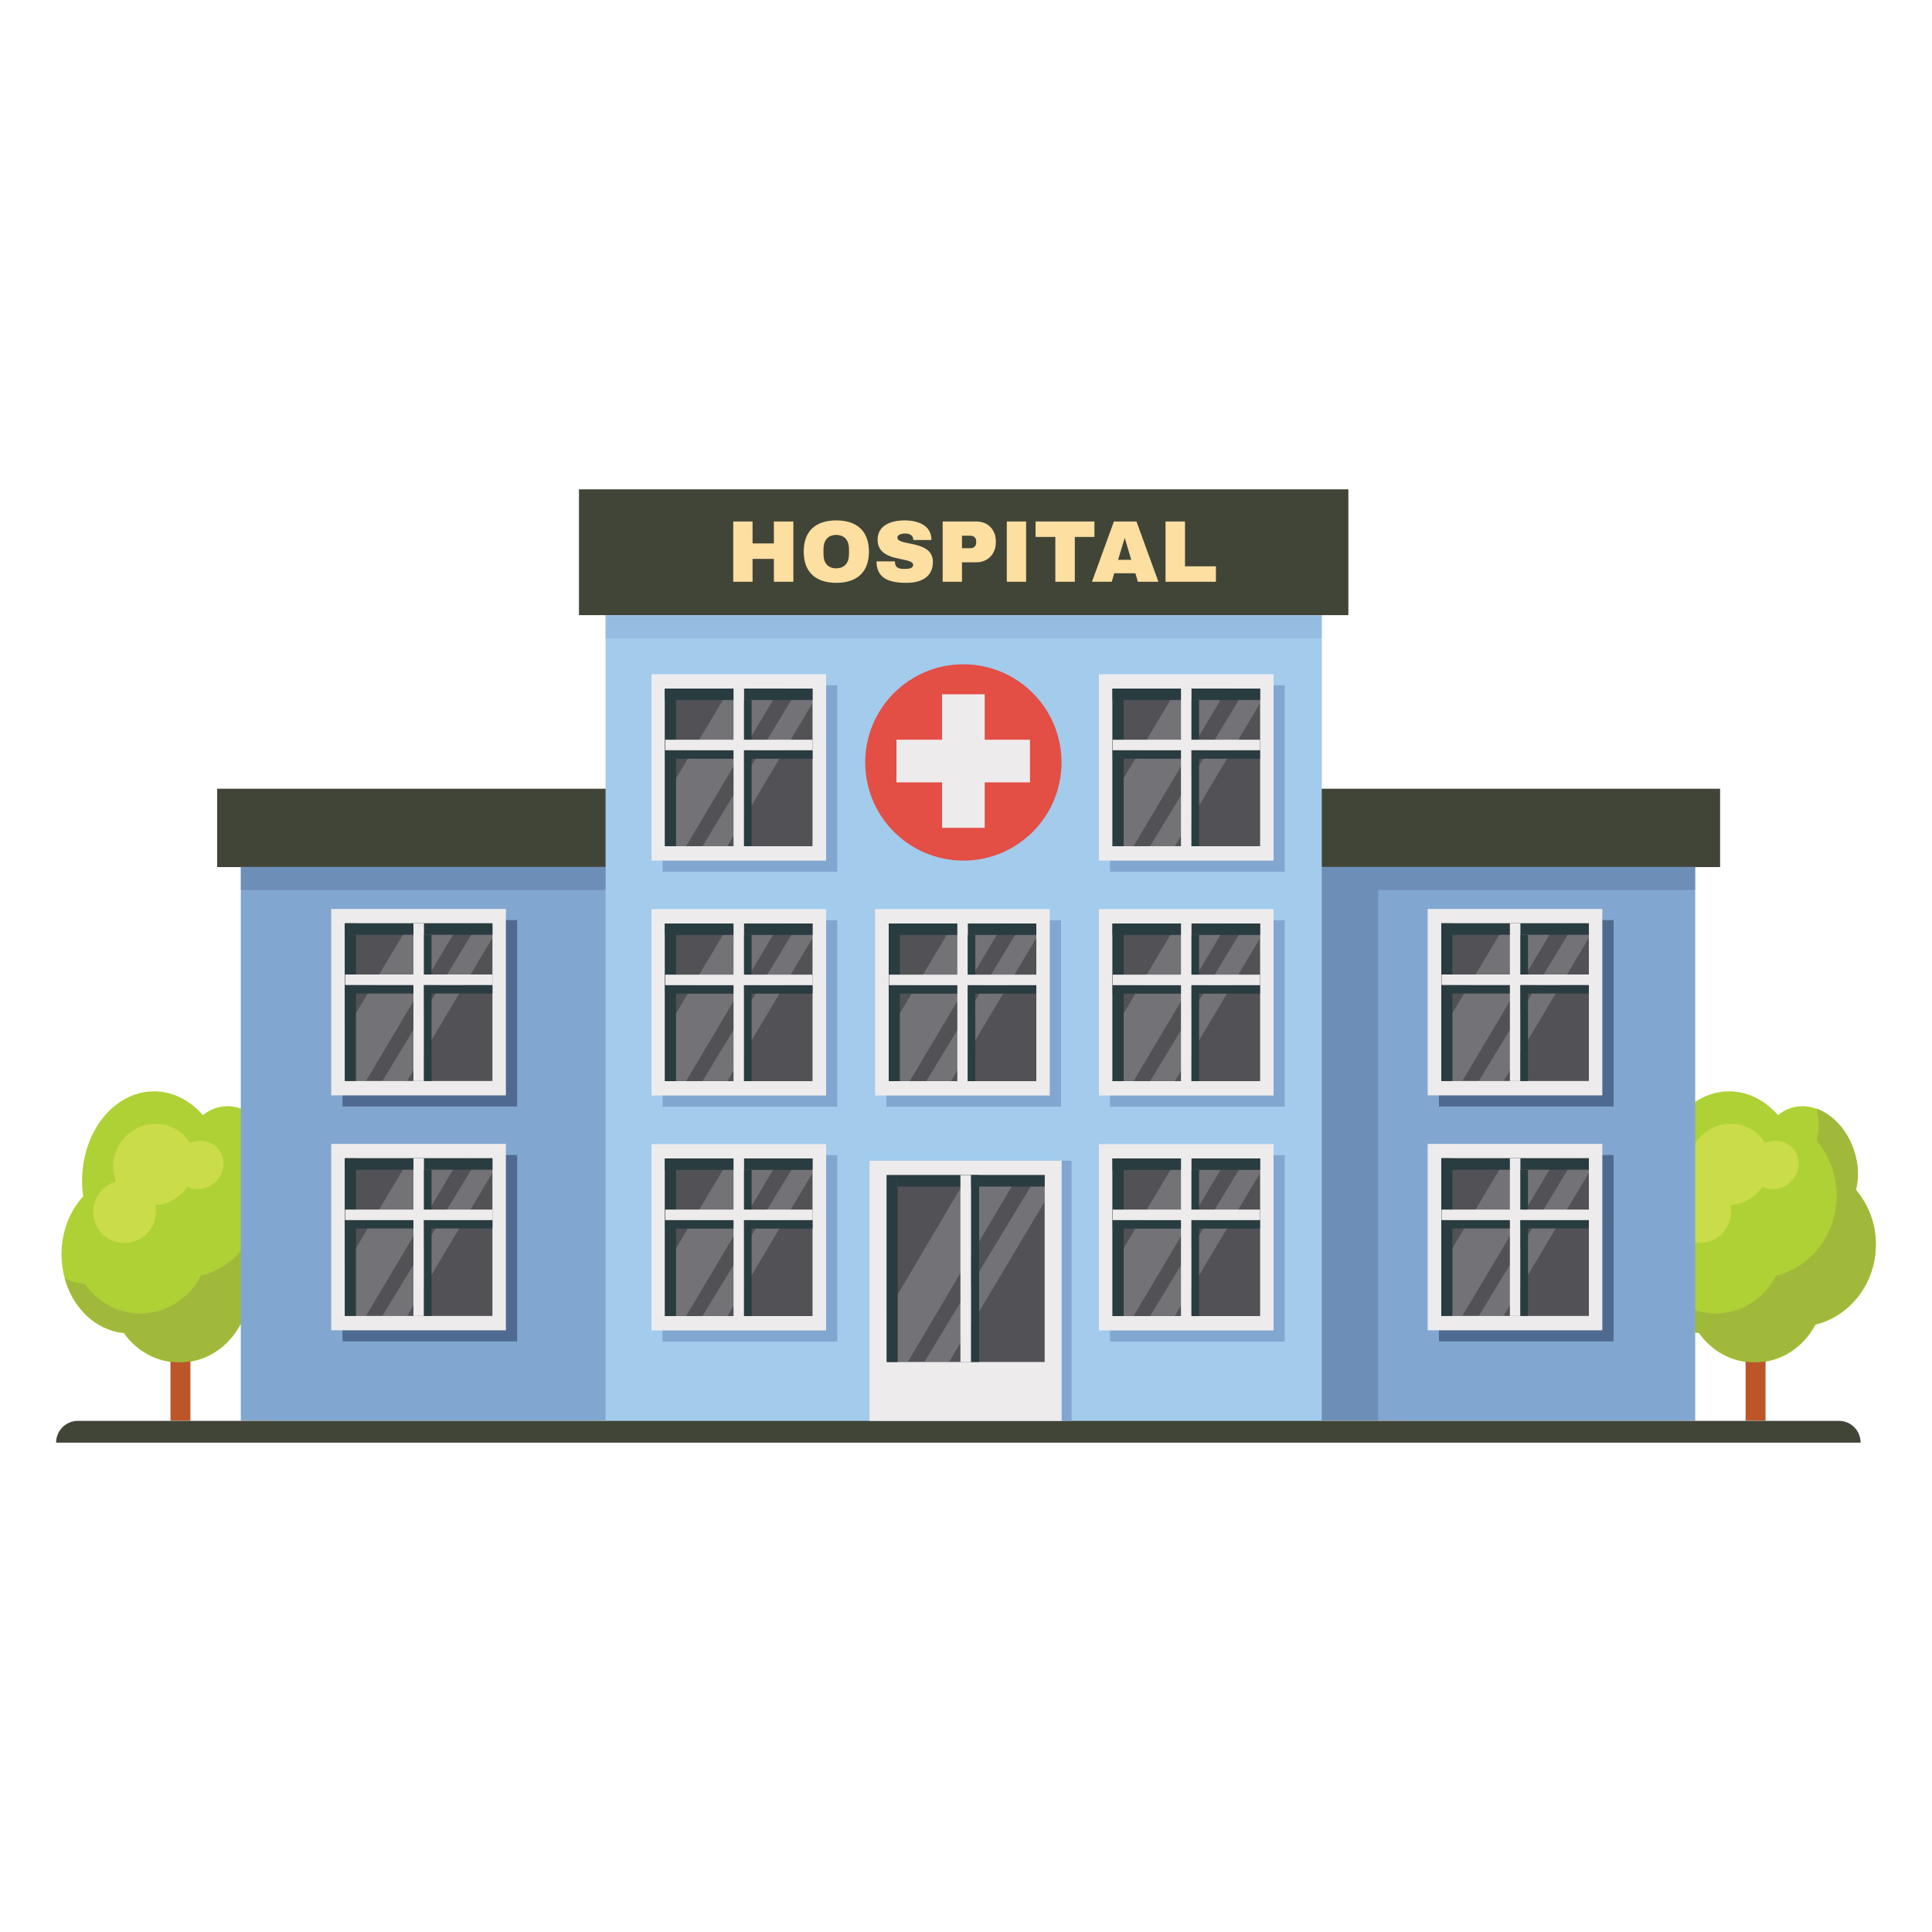 <svg xmlns="http://www.w3.org/2000/svg" xmlns:xlink="http://www.w3.org/1999/xlink" version="1.1" id="Layer_1" x="0px" y="0px" viewBox="0 0 125 125" style="enable-background:new 0 0 125 125;" xml:space="preserve">
<style type="text/css">
	.hospital01st0{fill:#AED136;}
	.hospital01st1{fill:#BC5629;}
	.hospital01st2{fill:#A1B93A;}
	.hospital01st3{fill:#CADC49;}
	.hospital01st4{fill:#414537;}
	.hospital01st5{fill:#81A7D0;}
	.hospital01st6{fill:#A2CBEC;}
	.hospital01st7{opacity:0.4;}
	.hospital01st8{fill:#4F6A91;}
	.hospital01st9{fill:#EDEBEC;}
	.hospital01st10{fill:#515156;}
	.hospital01st11{opacity:0.4;fill:#A6A4A8;}
	.hospital01st12{fill:#293C40;}
	.hospital01st13{fill:#E34E45;}
	.hospital01st14{fill:#FCDFA1;}
</style>
<g>
	<g>
		<path class="hospital01st0" d="M19.46,80.53c0-1.36-0.49-2.6-1.29-3.54c0.2-0.79,0.17-1.69-0.14-2.59c-0.69-2.04-2.54-3.25-4.13-2.69    c-0.29,0.1-0.54,0.25-0.77,0.44c-0.83-0.95-1.94-1.54-3.16-1.54c-2.58,0-4.66,2.6-4.66,5.8c0,0.34,0.03,0.67,0.07,1    c-0.86,0.93-1.4,2.26-1.4,3.74c0,2.69,1.78,4.9,4.04,5.1c0.82,1.16,2.12,1.91,3.6,1.91c1.69,0,3.16-0.99,3.93-2.45    C17.79,85.16,19.46,83.05,19.46,80.53z"/>
		<rect x="11.03" y="86.21" class="hospital01st1" width="1.29" height="5.71"/>
		<path class="hospital01st2" d="M18.17,76.98c0.2-0.79,0.17-1.69-0.14-2.59c-0.45-1.32-1.37-2.28-2.4-2.66c0.16,0.73,0.16,1.44,0,2.08    c0.8,0.94,1.29,2.18,1.29,3.54c0,2.52-1.67,4.63-3.91,5.18c-0.76,1.46-2.24,2.45-3.93,2.45c-1.47,0-2.78-0.75-3.6-1.91    c-0.45-0.04-0.89-0.17-1.29-0.36c0.54,1.93,2.03,3.36,3.82,3.52c0.82,1.16,2.12,1.91,3.6,1.91c1.69,0,3.16-0.99,3.93-2.45    c2.24-0.55,3.91-2.66,3.91-5.18C19.46,79.16,18.97,77.93,18.17,76.98z"/>
		<path class="hospital01st3" d="M12.04,73.6c0.92,1.09,0.75,2.76-0.39,3.72c-1.14,0.97-2.82,0.86-3.74-0.23C6.99,76,7.16,74.34,8.3,73.37    C9.44,72.4,11.12,72.51,12.04,73.6z"/>
		<path class="hospital01st3" d="M9.61,77.08c0.72,0.85,0.62,2.13-0.24,2.86c-0.86,0.72-2.14,0.62-2.86-0.23c-0.72-0.85-0.62-2.13,0.24-2.86    C7.6,76.12,8.88,76.22,9.61,77.08z"/>
		<path class="hospital01st3" d="M14.12,74.33c0.54,0.64,0.43,1.63-0.25,2.21c-0.68,0.58-1.68,0.52-2.22-0.12c-0.55-0.64-0.43-1.63,0.25-2.21    C12.58,73.63,13.58,73.68,14.12,74.33z"/>
	</g>
	<g>
		<path class="hospital01st0" d="M121.37,80.53c0-1.36-0.49-2.6-1.29-3.54c0.2-0.79,0.17-1.69-0.14-2.59c-0.69-2.04-2.54-3.25-4.13-2.69    c-0.29,0.1-0.54,0.25-0.77,0.44c-0.83-0.95-1.94-1.54-3.16-1.54c-2.58,0-4.66,2.6-4.66,5.8c0,0.34,0.03,0.67,0.07,1    c-0.86,0.93-1.4,2.26-1.4,3.74c0,2.69,1.78,4.9,4.04,5.1c0.82,1.16,2.12,1.91,3.6,1.91c1.69,0,3.16-0.99,3.93-2.45    C119.7,85.16,121.37,83.05,121.37,80.53z"/>
		<rect x="112.94" y="86.21" class="hospital01st1" width="1.29" height="5.71"/>
		<path class="hospital01st2" d="M120.08,76.98c0.2-0.79,0.17-1.69-0.14-2.59c-0.45-1.32-1.37-2.28-2.4-2.66c0.16,0.73,0.16,1.44,0,2.08    c0.8,0.94,1.29,2.18,1.29,3.54c0,2.52-1.67,4.63-3.91,5.18c-0.76,1.46-2.24,2.45-3.93,2.45c-1.47,0-2.78-0.75-3.6-1.91    c-0.45-0.04-0.89-0.17-1.29-0.36c0.54,1.93,2.03,3.36,3.82,3.52c0.82,1.16,2.12,1.91,3.6,1.91c1.69,0,3.16-0.99,3.93-2.45    c2.24-0.55,3.91-2.66,3.91-5.18C121.37,79.16,120.88,77.93,120.08,76.98z"/>
		<path class="hospital01st3" d="M113.95,73.6c0.92,1.09,0.75,2.76-0.39,3.72c-1.14,0.97-2.82,0.86-3.74-0.23c-0.93-1.09-0.75-2.76,0.39-3.73    C111.35,72.4,113.03,72.51,113.95,73.6z"/>
		<path class="hospital01st3" d="M111.52,77.08c0.72,0.85,0.62,2.13-0.24,2.86c-0.86,0.72-2.14,0.62-2.86-0.23c-0.72-0.85-0.62-2.13,0.24-2.86    C109.51,76.12,110.79,76.22,111.52,77.08z"/>
		<path class="hospital01st3" d="M116.03,74.33c0.54,0.64,0.43,1.63-0.25,2.21c-0.68,0.58-1.68,0.52-2.22-0.12c-0.55-0.64-0.43-1.63,0.25-2.21    C114.49,73.63,115.49,73.68,116.03,74.33z"/>
	</g>
	<rect x="14.05" y="51.03" class="hospital01st4" width="97.24" height="5.07"/>
	<rect x="15.58" y="56.09" class="hospital01st5" width="94.1" height="35.83"/>
	<rect x="39.18" y="39.81" class="hospital01st6" width="46.34" height="52.12"/>
	<rect x="37.46" y="31.66" class="hospital01st4" width="49.78" height="8.14"/>
	<g class="hospital01st7">
		<rect x="85.52" y="56.09" class="hospital01st8" width="3.65" height="35.83"/>
	</g>
	<g class="hospital01st7">
		<rect x="15.58" y="56.09" class="hospital01st8" width="23.6" height="1.49"/>
	</g>
	<g class="hospital01st7">
		<rect x="89.17" y="56.09" class="hospital01st8" width="20.51" height="1.49"/>
	</g>
	<g class="hospital01st7">
		<rect x="39.18" y="39.81" class="hospital01st5" width="46.34" height="1.49"/>
	</g>
	<g>
		<rect x="42.87" y="44.34" class="hospital01st5" width="11.3" height="12.06"/>
		<rect x="42.15" y="43.62" class="hospital01st9" width="11.3" height="12.06"/>
		<rect x="43.02" y="44.55" class="hospital01st10" width="9.55" height="10.2"/>
		<polygon class="hospital01st11" points="43.02,54.75 43.02,51.56 47.22,44.54 50.46,44.54 44.39,54.75   "/>
		<polygon class="hospital01st11" points="45.45,54.75 51.65,44.55 52.57,44.55 52.57,45.49 47.06,54.75   "/>
		<rect x="43.02" y="44.55" class="hospital01st12" width="9.55" height="0.74"/>
		<rect x="43.02" y="44.55" class="hospital01st12" width="0.72" height="10.2"/>
		<rect x="43.04" y="48.54" class="hospital01st12" width="9.53" height="0.55"/>
		<rect x="47.46" y="44.55" class="hospital01st9" width="0.68" height="10.2"/>
		<rect x="48.14" y="45.29" class="hospital01st12" width="0.49" height="9.46"/>
		<rect x="43.04" y="47.86" class="hospital01st9" width="9.53" height="0.68"/>
	</g>
	<g>
		<rect x="71.82" y="44.34" class="hospital01st5" width="11.3" height="12.06"/>
		<rect x="71.1" y="43.62" class="hospital01st9" width="11.3" height="12.06"/>
		<rect x="71.98" y="44.55" class="hospital01st10" width="9.55" height="10.2"/>
		<polygon class="hospital01st11" points="71.98,54.75 71.98,51.56 76.17,44.54 79.41,44.54 73.34,54.75   "/>
		<polygon class="hospital01st11" points="74.41,54.75 80.6,44.55 81.53,44.55 81.53,45.49 76.01,54.75   "/>
		<rect x="71.98" y="44.55" class="hospital01st12" width="9.55" height="0.74"/>
		<rect x="71.98" y="44.55" class="hospital01st12" width="0.72" height="10.2"/>
		<rect x="71.99" y="48.54" class="hospital01st12" width="9.53" height="0.55"/>
		<rect x="76.41" y="44.55" class="hospital01st9" width="0.68" height="10.2"/>
		<rect x="77.09" y="45.29" class="hospital01st12" width="0.49" height="9.46"/>
		<rect x="71.99" y="47.86" class="hospital01st9" width="9.53" height="0.68"/>
	</g>
	<g>
		<rect x="57.35" y="59.54" class="hospital01st5" width="11.3" height="12.06"/>
		<rect x="56.62" y="58.82" class="hospital01st9" width="11.3" height="12.06"/>
		<rect x="57.5" y="59.75" class="hospital01st10" width="9.55" height="10.2"/>
		<polygon class="hospital01st11" points="57.5,69.95 57.5,66.77 61.7,59.74 64.94,59.74 58.86,69.95   "/>
		<polygon class="hospital01st11" points="59.93,69.95 66.13,59.75 67.05,59.75 67.05,60.69 61.53,69.95   "/>
		<rect x="57.5" y="59.75" class="hospital01st12" width="9.55" height="0.74"/>
		<rect x="57.5" y="59.75" class="hospital01st12" width="0.72" height="10.2"/>
		<rect x="57.52" y="63.74" class="hospital01st12" width="9.53" height="0.55"/>
		<rect x="61.94" y="59.75" class="hospital01st9" width="0.68" height="10.2"/>
		<rect x="62.61" y="60.49" class="hospital01st12" width="0.49" height="9.46"/>
		<rect x="57.52" y="63.06" class="hospital01st9" width="9.53" height="0.68"/>
	</g>
	<g>
		<rect x="42.87" y="59.54" class="hospital01st5" width="11.3" height="12.06"/>
		<rect x="42.15" y="58.82" class="hospital01st9" width="11.3" height="12.06"/>
		<rect x="43.02" y="59.75" class="hospital01st10" width="9.55" height="10.2"/>
		<polygon class="hospital01st11" points="43.02,69.95 43.02,66.77 47.22,59.74 50.46,59.74 44.39,69.95   "/>
		<polygon class="hospital01st11" points="45.45,69.95 51.65,59.75 52.57,59.75 52.57,60.69 47.06,69.95   "/>
		<rect x="43.02" y="59.75" class="hospital01st12" width="9.55" height="0.74"/>
		<rect x="43.02" y="59.75" class="hospital01st12" width="0.72" height="10.2"/>
		<rect x="43.04" y="63.74" class="hospital01st12" width="9.53" height="0.55"/>
		<rect x="47.46" y="59.75" class="hospital01st9" width="0.68" height="10.2"/>
		<rect x="48.14" y="60.49" class="hospital01st12" width="0.49" height="9.46"/>
		<rect x="43.04" y="63.06" class="hospital01st9" width="9.53" height="0.68"/>
	</g>
	<g>
		<rect x="71.82" y="59.54" class="hospital01st5" width="11.3" height="12.06"/>
		<rect x="71.1" y="58.82" class="hospital01st9" width="11.3" height="12.06"/>
		<rect x="71.98" y="59.75" class="hospital01st10" width="9.55" height="10.2"/>
		<polygon class="hospital01st11" points="71.98,69.95 71.98,66.77 76.17,59.74 79.41,59.74 73.34,69.95   "/>
		<polygon class="hospital01st11" points="74.41,69.95 80.6,59.75 81.53,59.75 81.53,60.69 76.01,69.95   "/>
		<rect x="71.98" y="59.75" class="hospital01st12" width="9.55" height="0.74"/>
		<rect x="71.98" y="59.75" class="hospital01st12" width="0.72" height="10.2"/>
		<rect x="71.99" y="63.74" class="hospital01st12" width="9.53" height="0.55"/>
		<rect x="76.41" y="59.75" class="hospital01st9" width="0.68" height="10.2"/>
		<rect x="77.09" y="60.49" class="hospital01st12" width="0.49" height="9.46"/>
		<rect x="71.99" y="63.06" class="hospital01st9" width="9.53" height="0.68"/>
	</g>
	<g>
		<rect x="42.87" y="74.74" class="hospital01st5" width="11.3" height="12.06"/>
		<rect x="42.15" y="74.02" class="hospital01st9" width="11.3" height="12.06"/>
		<rect x="43.02" y="74.95" class="hospital01st10" width="9.55" height="10.2"/>
		<polygon class="hospital01st11" points="43.02,85.15 43.02,81.97 47.22,74.95 50.46,74.95 44.39,85.15   "/>
		<polygon class="hospital01st11" points="45.45,85.15 51.65,74.95 52.57,74.95 52.57,75.89 47.06,85.15   "/>
		<rect x="43.02" y="74.95" class="hospital01st12" width="9.55" height="0.74"/>
		<rect x="43.02" y="74.95" class="hospital01st12" width="0.72" height="10.2"/>
		<rect x="43.04" y="78.94" class="hospital01st12" width="9.53" height="0.55"/>
		<rect x="47.46" y="74.95" class="hospital01st9" width="0.68" height="10.2"/>
		<rect x="48.14" y="75.69" class="hospital01st12" width="0.49" height="9.46"/>
		<rect x="43.04" y="78.26" class="hospital01st9" width="9.53" height="0.68"/>
	</g>
	<g>
		<rect x="71.82" y="74.74" class="hospital01st5" width="11.3" height="12.06"/>
		<rect x="71.1" y="74.02" class="hospital01st9" width="11.3" height="12.06"/>
		<rect x="71.98" y="74.95" class="hospital01st10" width="9.55" height="10.2"/>
		<polygon class="hospital01st11" points="71.98,85.15 71.98,81.97 76.17,74.95 79.41,74.95 73.34,85.15   "/>
		<polygon class="hospital01st11" points="74.41,85.15 80.6,74.95 81.53,74.95 81.53,75.89 76.01,85.15   "/>
		<rect x="71.98" y="74.95" class="hospital01st12" width="9.55" height="0.74"/>
		<rect x="71.98" y="74.95" class="hospital01st12" width="0.72" height="10.2"/>
		<rect x="71.99" y="78.94" class="hospital01st12" width="9.53" height="0.55"/>
		<rect x="76.41" y="74.95" class="hospital01st9" width="0.68" height="10.2"/>
		<rect x="77.09" y="75.69" class="hospital01st12" width="0.49" height="9.46"/>
		<rect x="71.99" y="78.26" class="hospital01st9" width="9.53" height="0.68"/>
	</g>
	<g>
		<rect x="93.1" y="59.53" class="hospital01st8" width="11.3" height="12.06"/>
		<rect x="92.37" y="58.81" class="hospital01st9" width="11.3" height="12.06"/>
		<rect x="93.25" y="59.74" class="hospital01st10" width="9.55" height="10.2"/>
		<polygon class="hospital01st11" points="93.25,69.94 93.25,66.76 97.45,59.74 100.69,59.74 94.61,69.94   "/>
		<polygon class="hospital01st11" points="95.68,69.94 101.88,59.74 102.8,59.74 102.8,60.68 97.28,69.94   "/>
		<rect x="93.25" y="59.74" class="hospital01st12" width="9.55" height="0.74"/>
		<rect x="93.25" y="59.74" class="hospital01st12" width="0.72" height="10.2"/>
		<rect x="93.27" y="63.73" class="hospital01st12" width="9.53" height="0.55"/>
		<rect x="97.69" y="59.74" class="hospital01st9" width="0.68" height="10.2"/>
		<rect x="98.37" y="60.48" class="hospital01st12" width="0.49" height="9.46"/>
		<rect x="93.27" y="63.05" class="hospital01st9" width="9.53" height="0.68"/>
	</g>
	<g>
		<rect x="93.1" y="74.73" class="hospital01st8" width="11.3" height="12.06"/>
		<rect x="92.37" y="74.01" class="hospital01st9" width="11.3" height="12.06"/>
		<rect x="93.25" y="74.94" class="hospital01st10" width="9.55" height="10.2"/>
		<polygon class="hospital01st11" points="93.25,85.14 93.25,81.96 97.45,74.94 100.69,74.94 94.61,85.14   "/>
		<polygon class="hospital01st11" points="95.68,85.14 101.88,74.94 102.8,74.94 102.8,75.88 97.28,85.14   "/>
		<rect x="93.25" y="74.94" class="hospital01st12" width="9.55" height="0.74"/>
		<rect x="93.25" y="74.94" class="hospital01st12" width="0.72" height="10.2"/>
		<rect x="93.27" y="78.93" class="hospital01st12" width="9.53" height="0.55"/>
		<rect x="97.69" y="74.94" class="hospital01st9" width="0.68" height="10.2"/>
		<rect x="98.37" y="75.68" class="hospital01st12" width="0.49" height="9.46"/>
		<rect x="93.27" y="78.26" class="hospital01st9" width="9.53" height="0.68"/>
	</g>
	<g>
		<rect x="22.16" y="59.53" class="hospital01st8" width="11.3" height="12.06"/>
		<rect x="21.43" y="58.81" class="hospital01st9" width="11.3" height="12.06"/>
		<rect x="22.31" y="59.74" class="hospital01st10" width="9.55" height="10.2"/>
		<polygon class="hospital01st11" points="22.31,69.94 22.31,66.76 26.51,59.74 29.75,59.74 23.68,69.94   "/>
		<polygon class="hospital01st11" points="24.74,69.94 30.94,59.74 31.86,59.74 31.86,60.68 26.34,69.94   "/>
		<rect x="22.31" y="59.74" class="hospital01st12" width="9.55" height="0.74"/>
		<rect x="22.31" y="59.74" class="hospital01st12" width="0.72" height="10.2"/>
		<rect x="22.33" y="63.73" class="hospital01st12" width="9.53" height="0.55"/>
		<rect x="26.75" y="59.74" class="hospital01st9" width="0.68" height="10.2"/>
		<rect x="27.43" y="60.48" class="hospital01st12" width="0.49" height="9.46"/>
		<rect x="22.33" y="63.05" class="hospital01st9" width="9.53" height="0.68"/>
	</g>
	<g>
		<rect x="22.16" y="74.73" class="hospital01st8" width="11.3" height="12.06"/>
		<rect x="21.43" y="74.01" class="hospital01st9" width="11.3" height="12.06"/>
		<rect x="22.31" y="74.94" class="hospital01st10" width="9.55" height="10.2"/>
		<polygon class="hospital01st11" points="22.31,85.14 22.31,81.96 26.51,74.94 29.75,74.94 23.68,85.14   "/>
		<polygon class="hospital01st11" points="24.74,85.14 30.94,74.94 31.86,74.94 31.86,75.88 26.34,85.14   "/>
		<rect x="22.31" y="74.94" class="hospital01st12" width="9.55" height="0.74"/>
		<rect x="22.31" y="74.94" class="hospital01st12" width="0.72" height="10.2"/>
		<rect x="22.33" y="78.93" class="hospital01st12" width="9.53" height="0.55"/>
		<rect x="26.75" y="74.94" class="hospital01st9" width="0.68" height="10.2"/>
		<rect x="27.43" y="75.68" class="hospital01st12" width="0.49" height="9.46"/>
		<rect x="22.33" y="78.26" class="hospital01st9" width="9.53" height="0.68"/>
	</g>
	<path class="hospital01st4" d="M118.98,91.93H5.03c-0.77,0-1.4,0.63-1.4,1.41h116.75C120.38,92.56,119.76,91.93,118.98,91.93z"/>
	<g>
		<rect x="56.9" y="75.1" class="hospital01st5" width="12.43" height="16.83"/>
		<rect x="56.26" y="75.1" class="hospital01st9" width="12.43" height="16.83"/>
		<rect x="57.37" y="76.03" class="hospital01st10" width="10.22" height="12.09"/>
		<polygon class="hospital01st11" points="57.37,88.13 57.37,84.95 62.64,76.03 65.89,76.03 58.73,88.13   "/>
		<rect x="57.37" y="76.03" class="hospital01st12" width="0.71" height="12.09"/>
		<polygon class="hospital01st11" points="59.8,88.13 67.13,76.03 67.59,76.03 67.59,77.75 61.4,88.13   "/>
		<rect x="58.08" y="76.03" class="hospital01st12" width="9.51" height="0.74"/>
		<rect x="62.83" y="76.03" class="hospital01st12" width="0.52" height="12.09"/>
		<rect x="62.14" y="76.03" class="hospital01st9" width="0.68" height="12.09"/>
	</g>
	<circle class="hospital01st13" cx="62.33" cy="49.33" r="6.35"/>
	<rect x="58" y="47.86" class="hospital01st9" width="8.64" height="2.76"/>
	<rect x="60.95" y="44.92" class="hospital01st9" width="2.76" height="8.64"/>
	<g>
		<polygon class="hospital01st14" points="50.07,37.64 50.07,36.16 48.69,36.16 48.69,37.64 47.44,37.64 47.44,33.74 48.69,33.74 48.69,35.16     50.07,35.16 50.07,33.74 51.33,33.74 51.33,37.64   "/>
		<path class="hospital01st14" d="M56.22,35.69c0,1.33-0.78,2.02-2.11,2.02c-1.33,0-2.11-0.69-2.11-2.02c0-1.33,0.77-2.02,2.11-2.02    C55.44,33.67,56.22,34.36,56.22,35.69z M53.28,35.51v0.36c0,0.53,0.27,0.9,0.82,0.9c0.55,0,0.83-0.37,0.83-0.9v-0.36    c0-0.53-0.28-0.9-0.83-0.9C53.56,34.61,53.28,34.98,53.28,35.51z"/>
		<path class="hospital01st14" d="M60.26,34.87v0.07h-1.17v-0.02c0-0.2-0.14-0.4-0.51-0.4c-0.35,0-0.52,0.12-0.52,0.26    c0,0.58,2.28,0.12,2.3,1.57c0,0.97-0.74,1.36-1.72,1.36c-1.1,0-1.93-0.28-1.93-1.39h1.19c0,0.42,0.24,0.49,0.63,0.49    c0.23,0,0.55-0.02,0.55-0.26c0-0.56-2.3-0.11-2.3-1.63c0-0.91,0.83-1.25,1.75-1.25C59.47,33.67,60.24,34.04,60.26,34.87z"/>
		<path class="hospital01st14" d="M64.43,35.02v0.07c0,0.74-0.51,1.29-1.25,1.29h-0.94v1.26h-1.25v-3.9h2.19    C63.92,33.74,64.43,34.28,64.43,35.02z M62.24,35.47h0.52c0.27,0,0.4-0.15,0.4-0.38v-0.05c0-0.23-0.12-0.38-0.4-0.38h-0.52V35.47z    "/>
		<rect x="65.14" y="33.74" class="hospital01st14" width="1.25" height="3.9"/>
		<polygon class="hospital01st14" points="69.54,34.74 69.54,37.64 68.28,37.64 68.28,34.74 67,34.74 67,33.74 70.81,33.74 70.81,34.74   "/>
		<path class="hospital01st14" d="M73.62,37.64l-0.16-0.55h-1.37l-0.16,0.55h-1.28l1.42-3.9h1.46l1.42,3.9H73.62z M72.34,36.22h0.85    l-0.41-1.39h-0.02L72.34,36.22z"/>
		<polygon class="hospital01st14" points="75.41,33.74 76.67,33.74 76.67,36.64 78.67,36.64 78.67,37.64 75.41,37.64   "/>
	</g>
</g>
</svg>